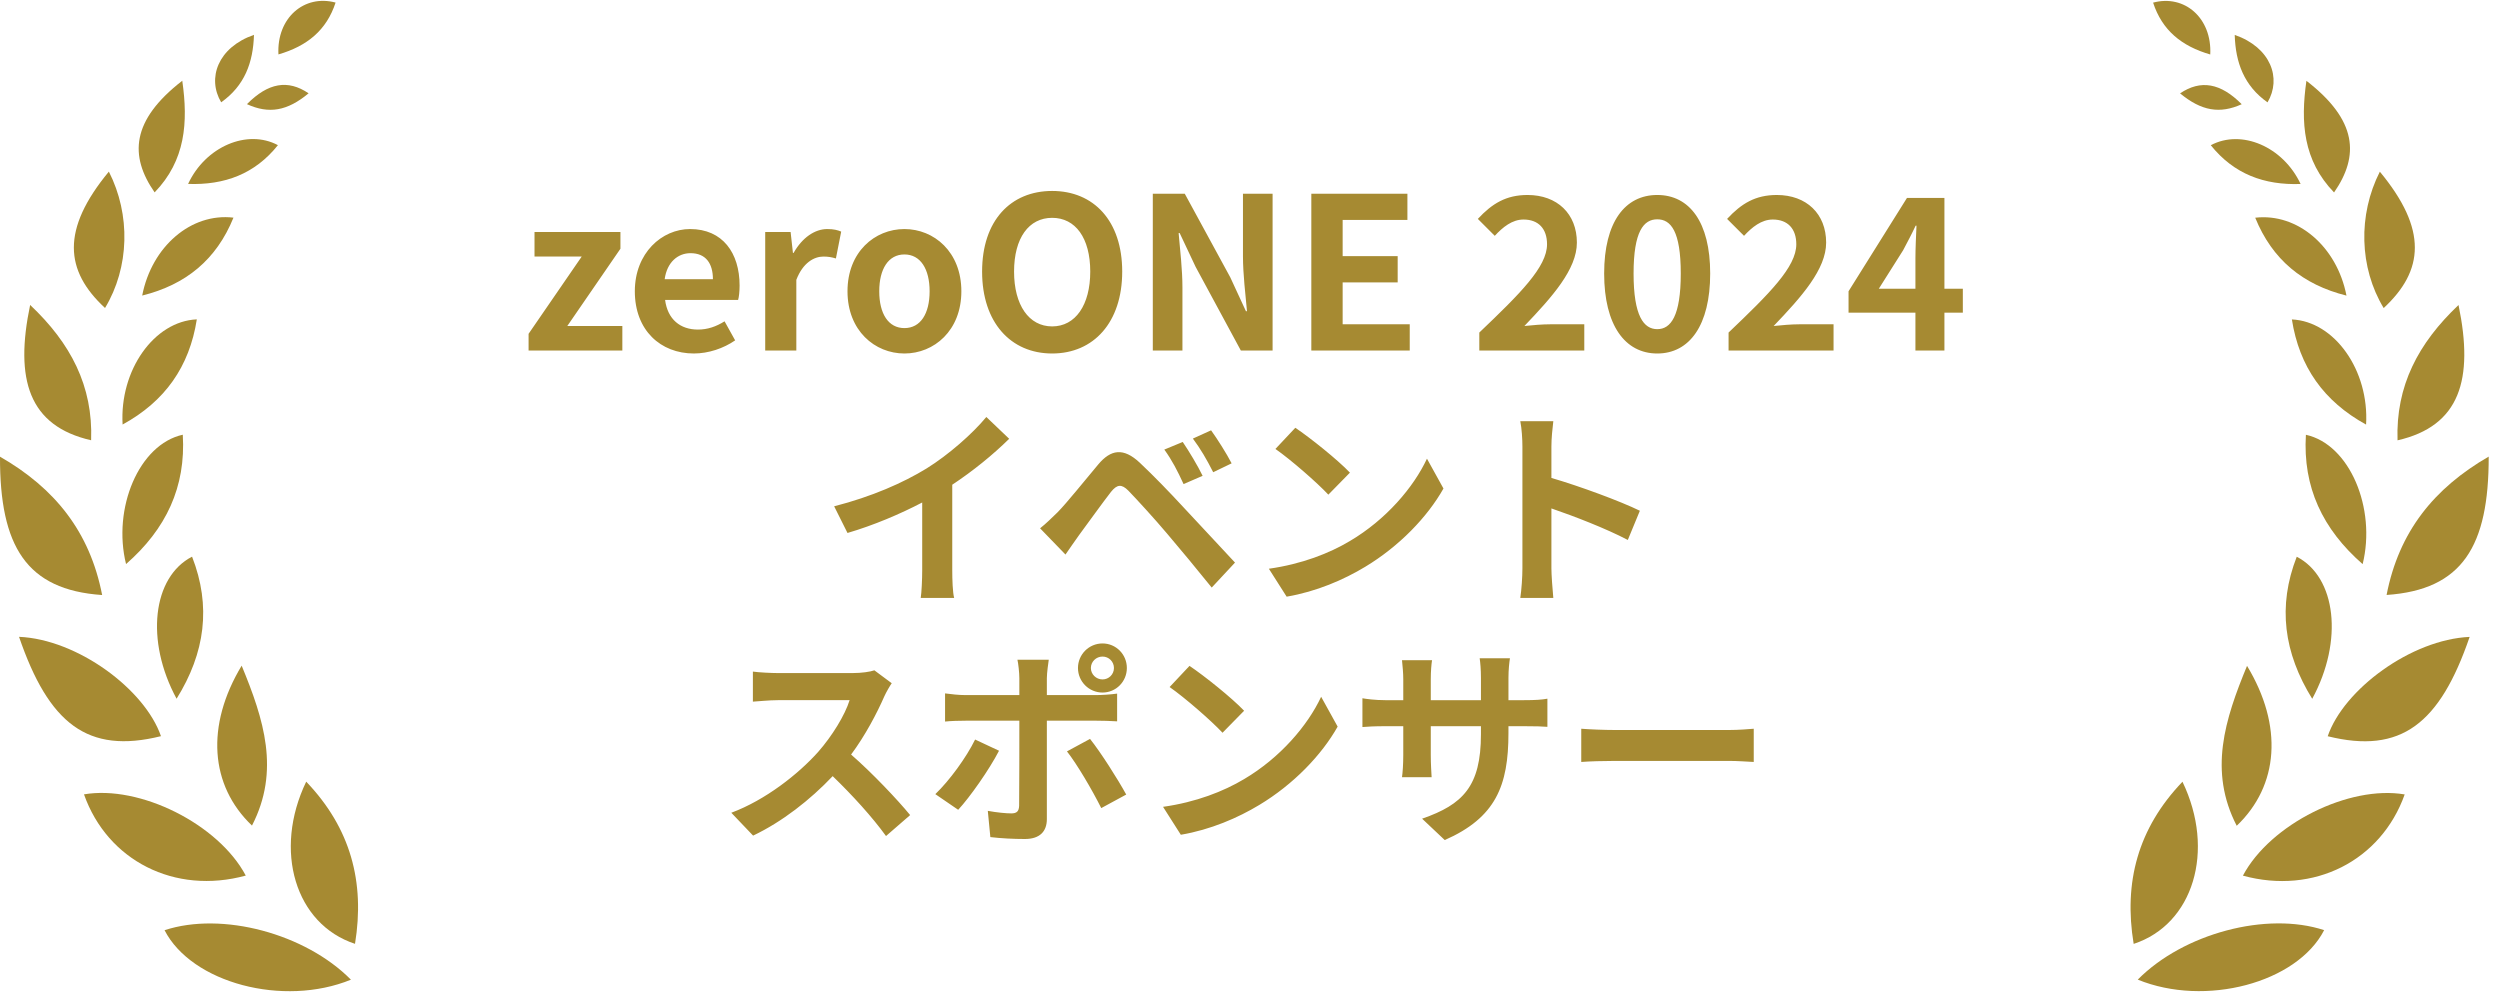 <svg fill="none" height="75" viewBox="0 0 189 75" width="189" xmlns="http://www.w3.org/2000/svg"><g fill="#a68a32"><path d="m18.58 66.194c-2.07-3.9-8.02-6.86-12.23-6.14 1.77 5.01 6.86 7.61 12.23 6.14z"/><path d="m12.44 70.324c2.05 3.99 8.98 5.83 14.09 3.74-3.45-3.49-9.75-5.17-14.09-3.74z"/><path d="m12.169 55.654c-1.22-3.54-6.31-7.32-10.73-7.51 2.25 6.56 5.18 8.89 10.73 7.51z"/><path d="m7.72 44.974c-.93-4.78-3.58-8.07-7.72-10.45-.02 6.77 1.99 10.07 7.72 10.46z"/><path d="m26.839 71.354c.76-4.67-.33-8.75-3.69-12.26-2.51 5.22-.82 10.78 3.69 12.26z"/><path d="m18.27 50.324c-2.73 4.53-2.4 9.06.78 12.09 2.14-4.15.9-8.02-.78-12.09z"/><path d="m6.889 33.284c.15-4.11-1.55-7.34-4.61-10.23-1.18 5.63-.11 9.15 4.61 10.23z"/><path d="m7.94 23.284c1.85-3.07 1.95-7.05.29-10.31-3.63 4.39-3.33 7.5-.29 10.31z"/><path d="m14.52 42.084c-2.99 1.54-3.55 6.35-1.17 10.74 2.16-3.47 2.63-7 1.17-10.74z"/><path d="m13.819 32.864c-3.32.73-5.33 5.57-4.29 9.78 3.03-2.65 4.53-5.83 4.29-9.78z"/><path d="m14.879 24.144c-3.23.14-5.85 3.85-5.61 7.95 3.2-1.75 5.05-4.37 5.61-7.95z"/><path d="m17.65 16.454c-3.2-.38-6.18 2.18-6.9 5.89 3.3-.82 5.61-2.71 6.9-5.89z"/><path d="m13.78 6.104c-3.86 2.99-4.01 5.68-2.09 8.44 2.34-2.42 2.54-5.3 2.09-8.44z"/><path d="m21.011 10.974c-2.32-1.24-5.48.11-6.79 2.93 2.75.1 5.05-.75 6.79-2.93z"/><path d="m25.37.194c-2.38-.64-4.46 1.17-4.32 3.92 2.17-.63 3.64-1.83 4.32-3.92z"/><path d="m19.2 2.634c-2.73.95-3.56 3.28-2.48 5.1 1.77-1.25 2.42-3 2.48-5.1z"/><path d="m23.33 7.054c-1.57-1.06-3.06-.8-4.66.82 1.66.76 3.05.52 4.66-.82z"/><path d="m39.961 26.5v-1.264l4.016-5.84h-3.568v-1.856h6.496v1.264l-4.016 5.84h4.16v1.856zm12.496.224c-2.512 0-4.464-1.744-4.464-4.704 0-2.896 2.048-4.704 4.176-4.704 2.464 0 3.744 1.808 3.744 4.272 0 .448-.048.88-.112 1.088h-5.52c.192 1.472 1.152 2.24 2.48 2.24.736 0 1.376-.224 2.016-.624l.8 1.44c-.88.608-2.016.992-3.12.992zm-2.208-5.616h3.648c0-1.2-.544-1.968-1.696-1.968-.944 0-1.776.672-1.952 1.968zm7.601 5.392v-8.96h1.92l.176 1.584h.048c.656-1.168 1.616-1.808 2.544-1.808.496 0 .784.08 1.056.192l-.4 2.032c-.32-.096-.576-.144-.944-.144-.704 0-1.552.464-2.048 1.76v5.344zm10.525.224c-2.24 0-4.304-1.728-4.304-4.704s2.064-4.704 4.304-4.704 4.304 1.728 4.304 4.704-2.064 4.704-4.304 4.704zm0-1.92c1.216 0 1.904-1.088 1.904-2.784 0-1.68-.688-2.784-1.904-2.784s-1.904 1.104-1.904 2.784c0 1.696.688 2.784 1.904 2.784zm11.168 1.92c-3.136 0-5.296-2.352-5.296-6.192 0-3.856 2.16-6.096 5.296-6.096s5.296 2.256 5.296 6.096-2.16 6.192-5.296 6.192zm0-2.048c1.76 0 2.88-1.616 2.88-4.144 0-2.544-1.12-4.064-2.88-4.064s-2.88 1.52-2.88 4.064c0 2.528 1.12 4.144 2.88 4.144zm7.609 1.824v-11.856h2.416l3.44 6.32 1.184 2.56h.08c-.112-1.232-.304-2.8-.304-4.144v-4.736h2.24v11.856h-2.4l-3.424-6.336-1.2-2.544h-.08c.112 1.28.288 2.768.288 4.128v4.752zm11.984 0v-11.856h7.264v1.984h-4.896v2.736h4.16v1.984h-4.16v3.168h5.072v1.984zm12.7 0v-1.36c3.088-2.944 5.12-4.96 5.12-6.672 0-1.168-.64-1.872-1.776-1.872-.864 0-1.568.576-2.176 1.232l-1.28-1.28c1.088-1.168 2.144-1.808 3.76-1.808 2.24 0 3.728 1.424 3.728 3.6 0 2.016-1.856 4.096-3.968 6.304.592-.064 1.376-.128 1.936-.128h2.592v1.984zm13.454.224c-2.432 0-4.016-2.128-4.016-6.048 0-3.904 1.584-5.936 4.016-5.936s4 2.048 4 5.936c0 3.92-1.568 6.048-4 6.048zm0-1.84c1.024 0 1.776-.992 1.776-4.208 0-3.2-.752-4.096-1.776-4.096s-1.792.896-1.792 4.096c0 3.216.768 4.208 1.792 4.208zm5.39 1.616v-1.36c3.088-2.944 5.12-4.96 5.12-6.672 0-1.168-.64-1.872-1.776-1.872-.864 0-1.568.576-2.176 1.232l-1.28-1.28c1.088-1.168 2.144-1.808 3.76-1.808 2.24 0 3.728 1.424 3.728 3.6 0 2.016-1.856 4.096-3.968 6.304.592-.064 1.376-.128 1.936-.128h2.592v1.984zm11.358-4.672h2.768v-2.304c0-.688.048-1.776.08-2.464h-.064c-.288.624-.608 1.216-.944 1.856zm2.768 4.672v-2.864h-5.056v-1.616l4.416-7.056h2.832v6.864h1.392v1.808h-1.392v2.864zm-81.744 11.776c2.864-.736 5.216-1.776 6.992-2.864 1.648-1.024 3.472-2.624 4.512-3.888l1.728 1.648c-1.216 1.2-2.752 2.448-4.304 3.472v6.464c0 .704.032 1.696.144 2.096h-2.528c.064-.384.112-1.392.112-2.096v-5.12c-1.648.864-3.68 1.728-5.648 2.304zm26.352-4.864c.448.656 1.152 1.824 1.504 2.56l-1.44.624c-.464-1.008-.864-1.792-1.456-2.608zm2.144-.88c.464.64 1.184 1.776 1.552 2.496l-1.392.672c-.512-1.008-.944-1.744-1.536-2.544zm-12.928 7.408c.48-.384.832-.736 1.328-1.216.72-.736 1.968-2.304 3.072-3.616.944-1.12 1.888-1.296 3.136-.128 1.072 1.008 2.304 2.288 3.264 3.328 1.072 1.136 2.704 2.912 3.936 4.224l-1.76 1.888c-1.072-1.328-2.432-2.976-3.376-4.08-.928-1.104-2.352-2.656-2.928-3.248-.512-.512-.848-.48-1.312.096-.624.8-1.76 2.384-2.4 3.248-.368.512-.752 1.072-1.04 1.488zm19.296-7.6c1.12.752 3.2 2.416 4.128 3.392l-1.632 1.664c-.832-.896-2.832-2.64-4-3.456zm-2 10.656c2.496-.352 4.576-1.168 6.128-2.096 2.736-1.616 4.816-4.064 5.824-6.224l1.248 2.256c-1.216 2.16-3.344 4.368-5.92 5.92-1.616.976-3.68 1.872-5.936 2.256zm19.168-.032v-9.2c0-.56-.048-1.36-.16-1.92h2.496c-.064.56-.144 1.264-.144 1.92v2.368c2.144.624 5.216 1.76 6.688 2.48l-.912 2.208c-1.648-.864-4.048-1.792-5.776-2.384v4.528c0 .464.08 1.584.144 2.24h-2.496c.096-.64.16-1.6.16-2.24zm-47.68 8.688c-.128.176-.416.672-.56.992-.544 1.248-1.44 2.96-2.512 4.4 1.584 1.376 3.52 3.424 4.464 4.576l-1.824 1.584c-1.04-1.44-2.528-3.072-4.032-4.528-1.696 1.792-3.824 3.456-6.016 4.496l-1.648-1.728c2.576-.96 5.056-2.912 6.56-4.592 1.056-1.2 2.032-2.784 2.384-3.92h-5.424c-.672 0-1.552.096-1.888.112v-2.272c.432.064 1.408.112 1.888.112h5.648c.688 0 1.328-.096 1.648-.208zm15.056-1.152c0 .48.4.864.88.864s.864-.384.864-.864-.384-.864-.864-.864-.88.384-.88.864zm-.976 0c0-1.024.832-1.856 1.856-1.856s1.84.832 1.84 1.856-.816 1.856-1.84 1.856-1.856-.832-1.856-1.856zm-2.208-.624c-.032.224-.144.992-.144 1.392v1.28h3.728c.448 0 1.152-.048 1.584-.112v2.096c-.512-.032-1.136-.048-1.568-.048h-3.744v7.44c0 .928-.528 1.504-1.664 1.504-.864 0-1.792-.048-2.608-.144l-.192-1.984c.688.128 1.392.192 1.776.192.416 0 .576-.16.592-.576.016-.592.016-5.664.016-6.416v-.016h-4.064c-.48 0-1.104.016-1.552.064v-2.128c.48.064 1.04.128 1.552.128h4.064v-1.28c0-.416-.08-1.12-.144-1.392zm-3.76 6.88c-.736 1.424-2.208 3.52-3.088 4.464l-1.728-1.184c1.072-1.024 2.352-2.784 3.008-4.128zm6.88-.896c.816 1.024 2.096 3.04 2.736 4.208l-1.888 1.024c-.688-1.376-1.824-3.312-2.592-4.288zm7.52-5.52c1.12.752 3.2 2.416 4.128 3.392l-1.632 1.664c-.832-.896-2.832-2.64-4-3.456zm-2 10.656c2.496-.352 4.576-1.168 6.128-2.096 2.736-1.616 4.816-4.064 5.824-6.224l1.248 2.256c-1.216 2.16-3.344 4.368-5.92 5.92-1.616.976-3.68 1.872-5.936 2.256zm26.112-5.568c0 3.968-.96 6.384-4.816 8.08l-1.712-1.616c3.088-1.072 4.448-2.448 4.448-6.384v-.608h-3.792v2.176c0 .704.048 1.36.064 1.68h-2.24c.048-.32.096-.96.096-1.68v-2.176h-1.36c-.8 0-1.376.032-1.728.064v-2.176c.272.048.928.144 1.728.144h1.36v-1.584c0-.464-.048-.96-.096-1.44h2.272c-.048.304-.096.816-.096 1.44v1.584h3.792v-1.68c0-.64-.048-1.168-.096-1.488h2.288c-.048.32-.112.848-.112 1.488v1.68h1.184c.848 0 1.328-.032 1.76-.112v2.128c-.352-.032-.912-.048-1.76-.048h-1.184zm5.504-.336c.576.048 1.744.096 2.576.096h8.592c.752 0 1.456-.064 1.872-.096v2.512c-.384-.016-1.2-.08-1.872-.08h-8.592c-.912 0-1.984.032-2.576.08z"/><path d="m169.564 66.199c5.36 1.47 10.45-1.13 12.23-6.14-4.2-.72-10.16 2.24-12.23 6.14z"/><path d="m161.615 74.059c5.1 2.09 12.04.25 14.09-3.74-4.34-1.43-10.64.25-14.09 3.74z"/><path d="m175.975 55.659c5.55 1.38 8.48-.95 10.73-7.51-4.42.2-9.52 3.97-10.73 7.51z"/><path d="m180.426 44.979c5.73-.39 7.73-3.68 7.72-10.46-4.14 2.39-6.79 5.68-7.72 10.46z"/><path d="m164.995 59.099c-3.36 3.51-4.46 7.59-3.69 12.26 4.51-1.48 6.2-7.04 3.69-12.26z"/><path d="m169.096 62.429c3.19-3.04 3.52-7.56.78-12.09-1.68 4.07-2.92 7.94-.78 12.09z"/><path d="m185.864 23.059c-3.05 2.89-4.75 6.12-4.61 10.23 4.72-1.08 5.78-4.6 4.61-10.23z"/><path d="m179.916 12.979c-1.66 3.27-1.56 7.25.29 10.31 3.04-2.82 3.34-5.93-.29-10.31z"/><path d="m174.804 52.829c2.38-4.39 1.81-9.2-1.17-10.74-1.46 3.74-.98 7.27 1.17 10.74z"/><path d="m178.616 42.649c1.04-4.21-.97-9.05-4.29-9.78-.24 3.96 1.26 7.13 4.29 9.78z"/><path d="m173.266 24.149c.56 3.58 2.41 6.19 5.61 7.95.24-4.1-2.38-7.8-5.61-7.95z"/><path d="m177.394 22.349c-.72-3.71-3.7-6.26-6.9-5.89 1.29 3.17 3.59 5.06 6.9 5.89z"/><path d="m174.365 6.109c-.45 3.14-.25 6.02 2.09 8.44 1.92-2.77 1.77-5.46-2.09-8.44z"/><path d="m167.135 10.979c1.75 2.18 4.04 3.03 6.79 2.93-1.32-2.82-4.47-4.17-6.79-2.93z"/><path d="m167.095 4.119c.14-2.75-1.94-4.56-4.32-3.92.68 2.09 2.15 3.29 4.32 3.92z"/><path d="m171.425 7.739c1.08-1.82.25-4.15-2.48-5.1.06 2.1.71 3.85 2.48 5.1z"/><path d="m164.814 7.059c1.61 1.33 3 1.57 4.66.82-1.6-1.61-3.1-1.87-4.66-.82z"/></g></svg>